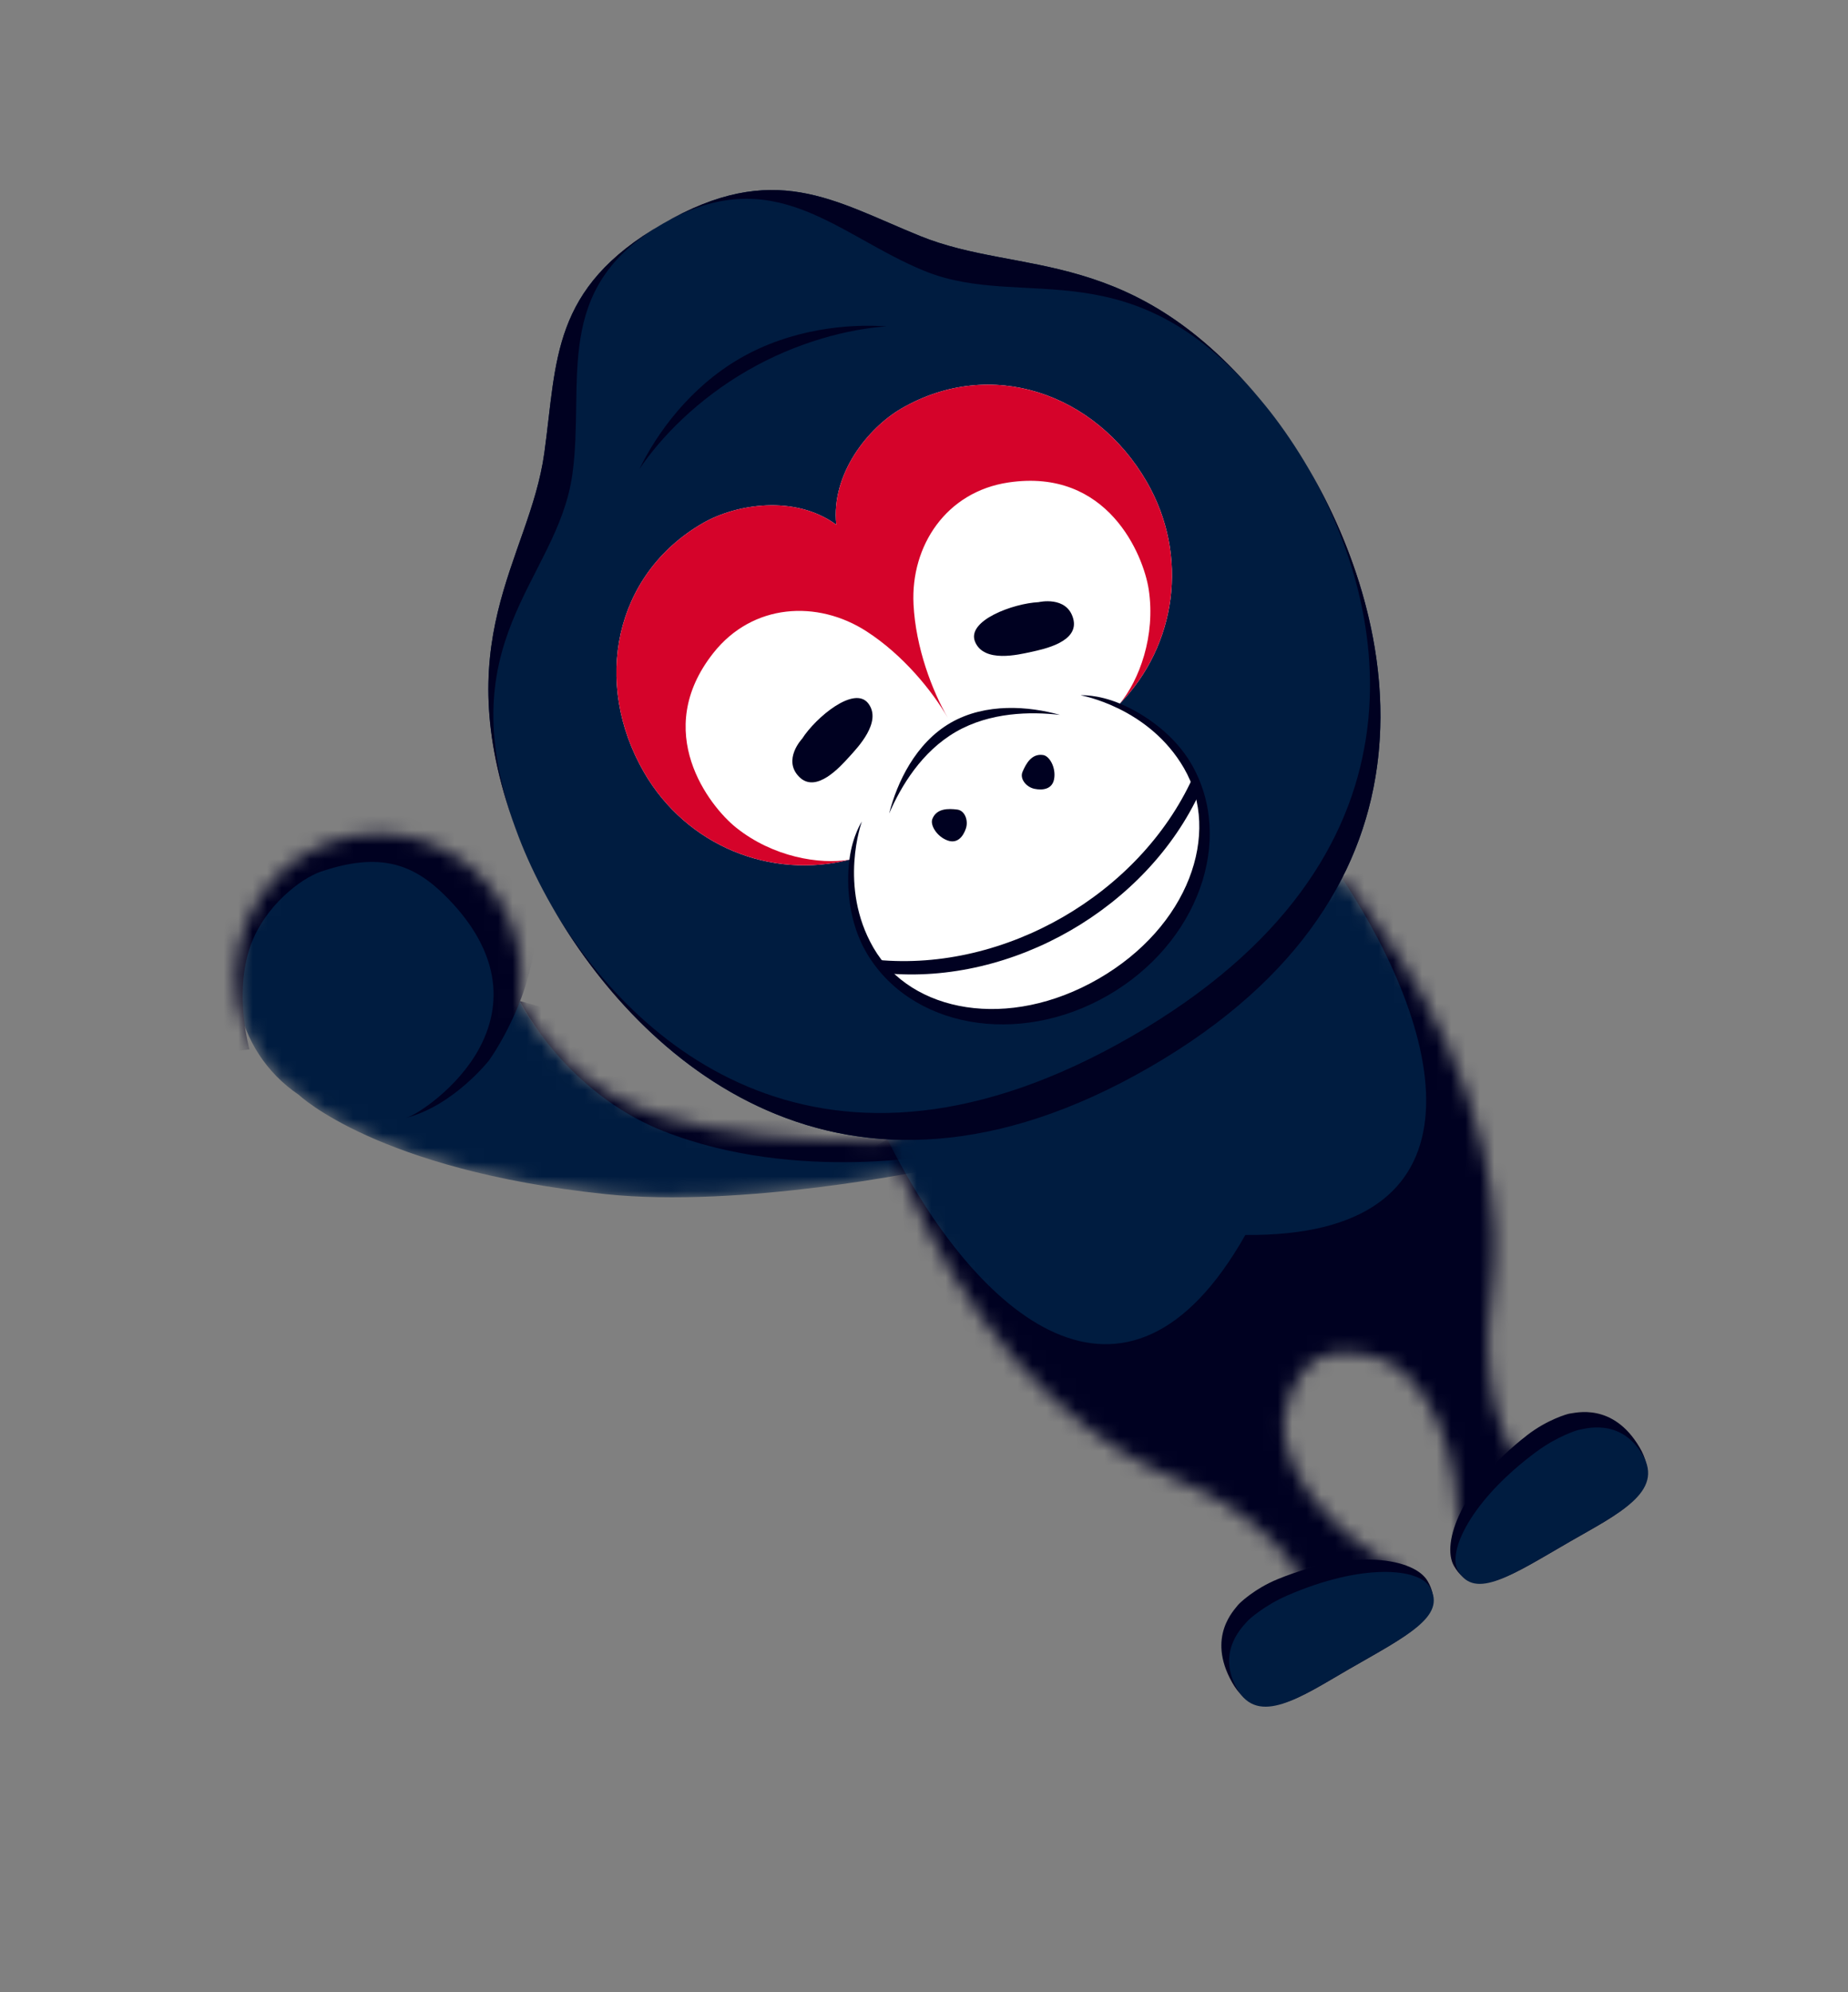 <svg xmlns="http://www.w3.org/2000/svg" width="128" height="138" fill="none"><rect width="100%" height="100%" fill="#808080" stroke="none"/><mask id="a" width="53" height="26" x="16" y="57" maskUnits="userSpaceOnUse" style="mask-type:luminance"><path fill="#fff" d="M35.971 69.33c1.57 2.888 4.44 6.237 9.625 7.913 8.667 2.8 22.674 1.535 22.674 1.535l-3.968 2.243s-12.892 2.697-22.39 1.692c-15.788-1.67-21.21-6.87-21.21-6.87-4.532-3.051-5.732-9.2-2.68-13.732 3.051-4.532 9.2-5.733 13.732-2.68 3.338 2.247 4.86 6.174 4.216 9.898h.001"/></mask><g mask="url(#a)"><path fill="#001C40" d="M35.972 69.33c1.57 2.888 4.439 6.237 9.624 7.913 8.667 2.8 22.674 1.535 22.674 1.535l-3.968 2.243s-12.892 2.697-22.39 1.692c-15.788-1.67-21.21-6.87-21.21-6.87-4.532-3.051-5.732-9.2-2.68-13.732s9.2-5.733 13.732-2.68c3.338 2.247 4.86 6.174 4.216 9.898h.002"/><path fill="#000121" d="M65.586 79.88s-10.314 2.15-19.638-1.53c-5.07-2-8.406-6.133-9.976-9.02l28.071 7.823 1.543 2.726"/><path fill="#000121" d="M17.953 53.56c27.255-.1 18.109 16.834 15.908 19.907 0 0-2.456 3.123-5.731 3.965.702-.18 3.593-2.052 5.082-4.842 1.859-3.483 1.062-7.154-2.416-10.584-2.14-2.111-4.443-3.036-8.582-1.623-1.362.465-3.884 2.366-4.87 5.147-1.168 3.3-.065 7.16-.065 7.16l-6.502.833 7.176-19.963"/></g><mask id="b" width="46" height="53" x="61" y="60" maskUnits="userSpaceOnUse" style="mask-type:luminance"><path fill="#fff" d="M92.914 60.761s7.606 8.72 9.823 18.928c1.926 8.869-.338 10.053.556 16.239.806 5.58 3.638 6.877 3.638 6.877l-5.883 4.371s.455-8.133-3.653-11.95c-2.019-1.877-4.984-1.793-6.184-1.1-1.2.693-2.756 3.219-2.14 5.905 1.252 5.467 8.522 9.139 8.522 9.139l-6.726 2.91s.293-3.101-4.137-6.59c-4.91-3.867-7.067-2.498-13.785-8.6-7.731-7.025-11.48-17.971-11.48-17.971l31.45-18.158"/></mask><g mask="url(#b)"><path fill="#001C40" d="M92.914 60.761s7.606 8.72 9.823 18.928c1.926 8.869-.338 10.053.556 16.239.806 5.58 3.638 6.877 3.638 6.877l-5.883 4.371s.455-8.133-3.653-11.95c-2.019-1.877-4.984-1.793-6.184-1.1-1.2.693-2.756 3.219-2.14 5.905 1.252 5.467 8.522 9.139 8.522 9.139l-6.726 2.91s.293-3.101-4.137-6.59c-4.91-3.867-7.067-2.498-13.785-8.6-7.731-7.025-11.48-17.971-11.48-17.971l31.45-18.158"/><path fill="#000121" d="m101.468 111.892 20.178-11.65-24.214-42.086-4.518 2.605c7.596 11.513 10.089 24.94-6.657 24.783-8.237 14.582-18.62 5.71-24.792-6.626l-4.515 2.61 24.341 42.013 20.178-11.649z"/></g><path fill="#000121" d="M105.78 99.41c1.403-1.086 2.823-1.48 2.931-1.49.377-.033 2.99-.81 4.843 2.322 1.853 3.133-1.481 4.616-4.805 6.536-4.072 2.351-6.616 4.161-8.04 1.695-.9-1.561.512-5.531 5.071-9.062v-.001"/><path fill="#001C40" d="M106.425 100.554c1.407-1.043 2.784-1.482 2.888-1.499.361-.055 2.898-.91 4.446 1.697 1.55 2.608-1.72 4.127-5.011 6.028-4.032 2.327-6.573 4.079-7.759 2.024-.751-1.301.862-4.86 5.435-8.251z"/><path fill="#000121" d="M88.503 109.385c-1.642.672-2.693 1.705-2.756 1.794-.218.31-2.197 2.183-.41 5.354 1.787 3.172 4.737 1.026 8.062-.893 4.072-2.351 6.911-3.649 5.488-6.115-.901-1.561-5.046-2.322-10.384-.14"/><path fill="#001C40" d="M89.17 110.515c-1.606.697-2.674 1.67-2.741 1.753-.228.285-2.237 2.054-.754 4.699 1.484 2.645 4.435.573 7.726-1.327 4.032-2.327 6.819-3.652 5.633-5.707-.751-1.301-4.64-1.684-9.864.582M79.624 73.93c24.888-14.369 15.056-37.187 8.024-45.827C78.46 16.815 70.747 19.2 63.725 16.346c-6.026-2.448-10.099-5.307-17.833-.841-7.735 4.465-7.296 9.422-8.189 15.864-1.04 7.508-6.96 12.996-1.779 26.597 3.967 10.41 18.812 30.334 43.7 15.964"/><path fill="#000121" d="M64.036 18.77c7.022 2.852 14.424-1.955 23.612 9.333C78.46 16.815 70.747 19.2 63.725 16.346c-6.025-2.448-10.099-5.307-17.833-.841 7.734-4.466 12.12.816 18.144 3.264M39.646 32.851c-1.04 7.507-8.904 11.515-3.722 25.115-5.182-13.6.739-19.09 1.779-26.596.893-6.443.454-11.4 8.188-15.865-7.734 4.465-5.353 10.904-6.245 17.346M78.385 71.785c-21.3 12.298-34.543.69-40.182-9.052 6.002 10.513 19.986 23.573 41.42 11.197 21.435-12.375 17.117-31.015 11.014-41.47 5.618 9.755 9.05 27.026-12.252 39.325M51.762 25.673c3.42-1.975 6.977-2.88 9.637-3.064-2.689-.192-6.617.179-10.131 2.208-3.514 2.028-5.8 5.245-6.977 7.67 1.488-2.213 4.05-4.84 7.471-6.814"/><path fill="#fff" d="M79.432 33.38c-3.563-6.17-10.808-8.657-16.978-5.094-2.312 1.334-4.907 4.534-4.53 8.06-2.864-2.09-6.933-1.442-9.245-.108-6.17 3.563-7.64 11.08-4.077 17.251 2.956 5.12 8.803 7.446 14.263 6.056l.109-.136c-.365 2.237-.033 4.5 1.114 6.486 3.007 5.209 10.447 6.544 16.618 2.98 6.171-3.562 8.735-10.673 5.728-15.882-1.147-1.986-2.941-3.404-5.061-4.207l.173-.026c3.933-4.034 4.841-10.26 1.886-15.38"/><path fill="#D5032A" d="M62.453 28.286c-2.312 1.334-4.907 4.534-4.53 8.06-2.864-2.09-6.933-1.443-9.244-.108-6.171 3.563-7.64 11.08-4.078 17.25 2.956 5.12 8.803 7.446 14.263 6.057-2.096.363-5.342-.183-7.883-2.221-1.843-1.478-5.897-6.647-1.555-12.112 2.713-3.416 7.188-3.677 10.595-1.478 2.536 1.638 4.551 4.127 5.624 5.985-1.073-1.858-2.221-4.848-2.371-7.862-.202-4.05 2.261-7.795 6.577-8.437 6.904-1.028 9.353 5.067 9.712 7.402.494 3.22-.656 6.304-2.019 7.938 3.934-4.034 4.843-10.26 1.887-15.38-3.563-6.17-10.808-8.657-16.978-5.095"/><path fill="#fff" d="M76.706 68.877c6.17-3.563 8.735-10.674 5.728-15.883-3.008-5.21-10.448-6.544-16.62-2.982-6.17 3.563-8.735 10.674-5.727 15.883 3.007 5.21 10.448 6.544 16.619 2.981"/><path fill="#000121" d="M83.139 54.81c-3.695 8.069-12.997 13.44-21.832 12.605l-.534-.925c8.835.834 18.137-4.536 21.832-12.605l.534.925M66.208 50.694c2.366-1.365 5.16-1.411 7.21-1.174-2.131-.602-5.142-.856-7.572.547-2.43 1.403-3.715 4.137-4.26 6.283.82-1.893 2.257-4.29 4.622-5.656"/><path fill="#000121" d="M76.746 68.947c6.225-3.594 8.811-10.766 5.778-16.02-1.135-1.967-3.15-3.442-4.983-4.203-1.548-.642-2.698-.563-2.698-.563s4.72.816 7.17 5.06c2.606 4.513.296 10.986-5.928 14.58-6.225 3.593-12.985 2.357-15.59-2.156-2.45-4.244-.798-8.74-.798-8.74s-.643.957-.861 2.618c-.258 1.969.013 4.45 1.148 6.417 3.033 5.254 10.538 6.6 16.762 3.007M55.562 51.166s-1.382 1.461-.209 2.646c1.173 1.184 2.85-.708 3.454-1.372.603-.663 2.303-2.435 1.338-3.708-.964-1.274-3.631.953-4.584 2.434"/><path fill="#000121" d="M64.576 56.737c-.16.42.316 1.218 1.065 1.484.67.239 1.075-.277 1.261-.832.187-.554-.076-1.243-.593-1.31-.611-.079-1.444-.1-1.733.658M71.94 41.71s1.956-.466 2.395 1.142c.44 1.609-2.038 2.115-2.914 2.306-.876.19-3.26.777-3.881-.695-.62-1.472 2.641-2.668 4.4-2.753M72.258 52.302c.443.071.897.882.753 1.665-.129.7-.778.791-1.351.676-.574-.116-1.039-.688-.839-1.169.238-.569.636-1.301 1.437-1.172"/></svg>